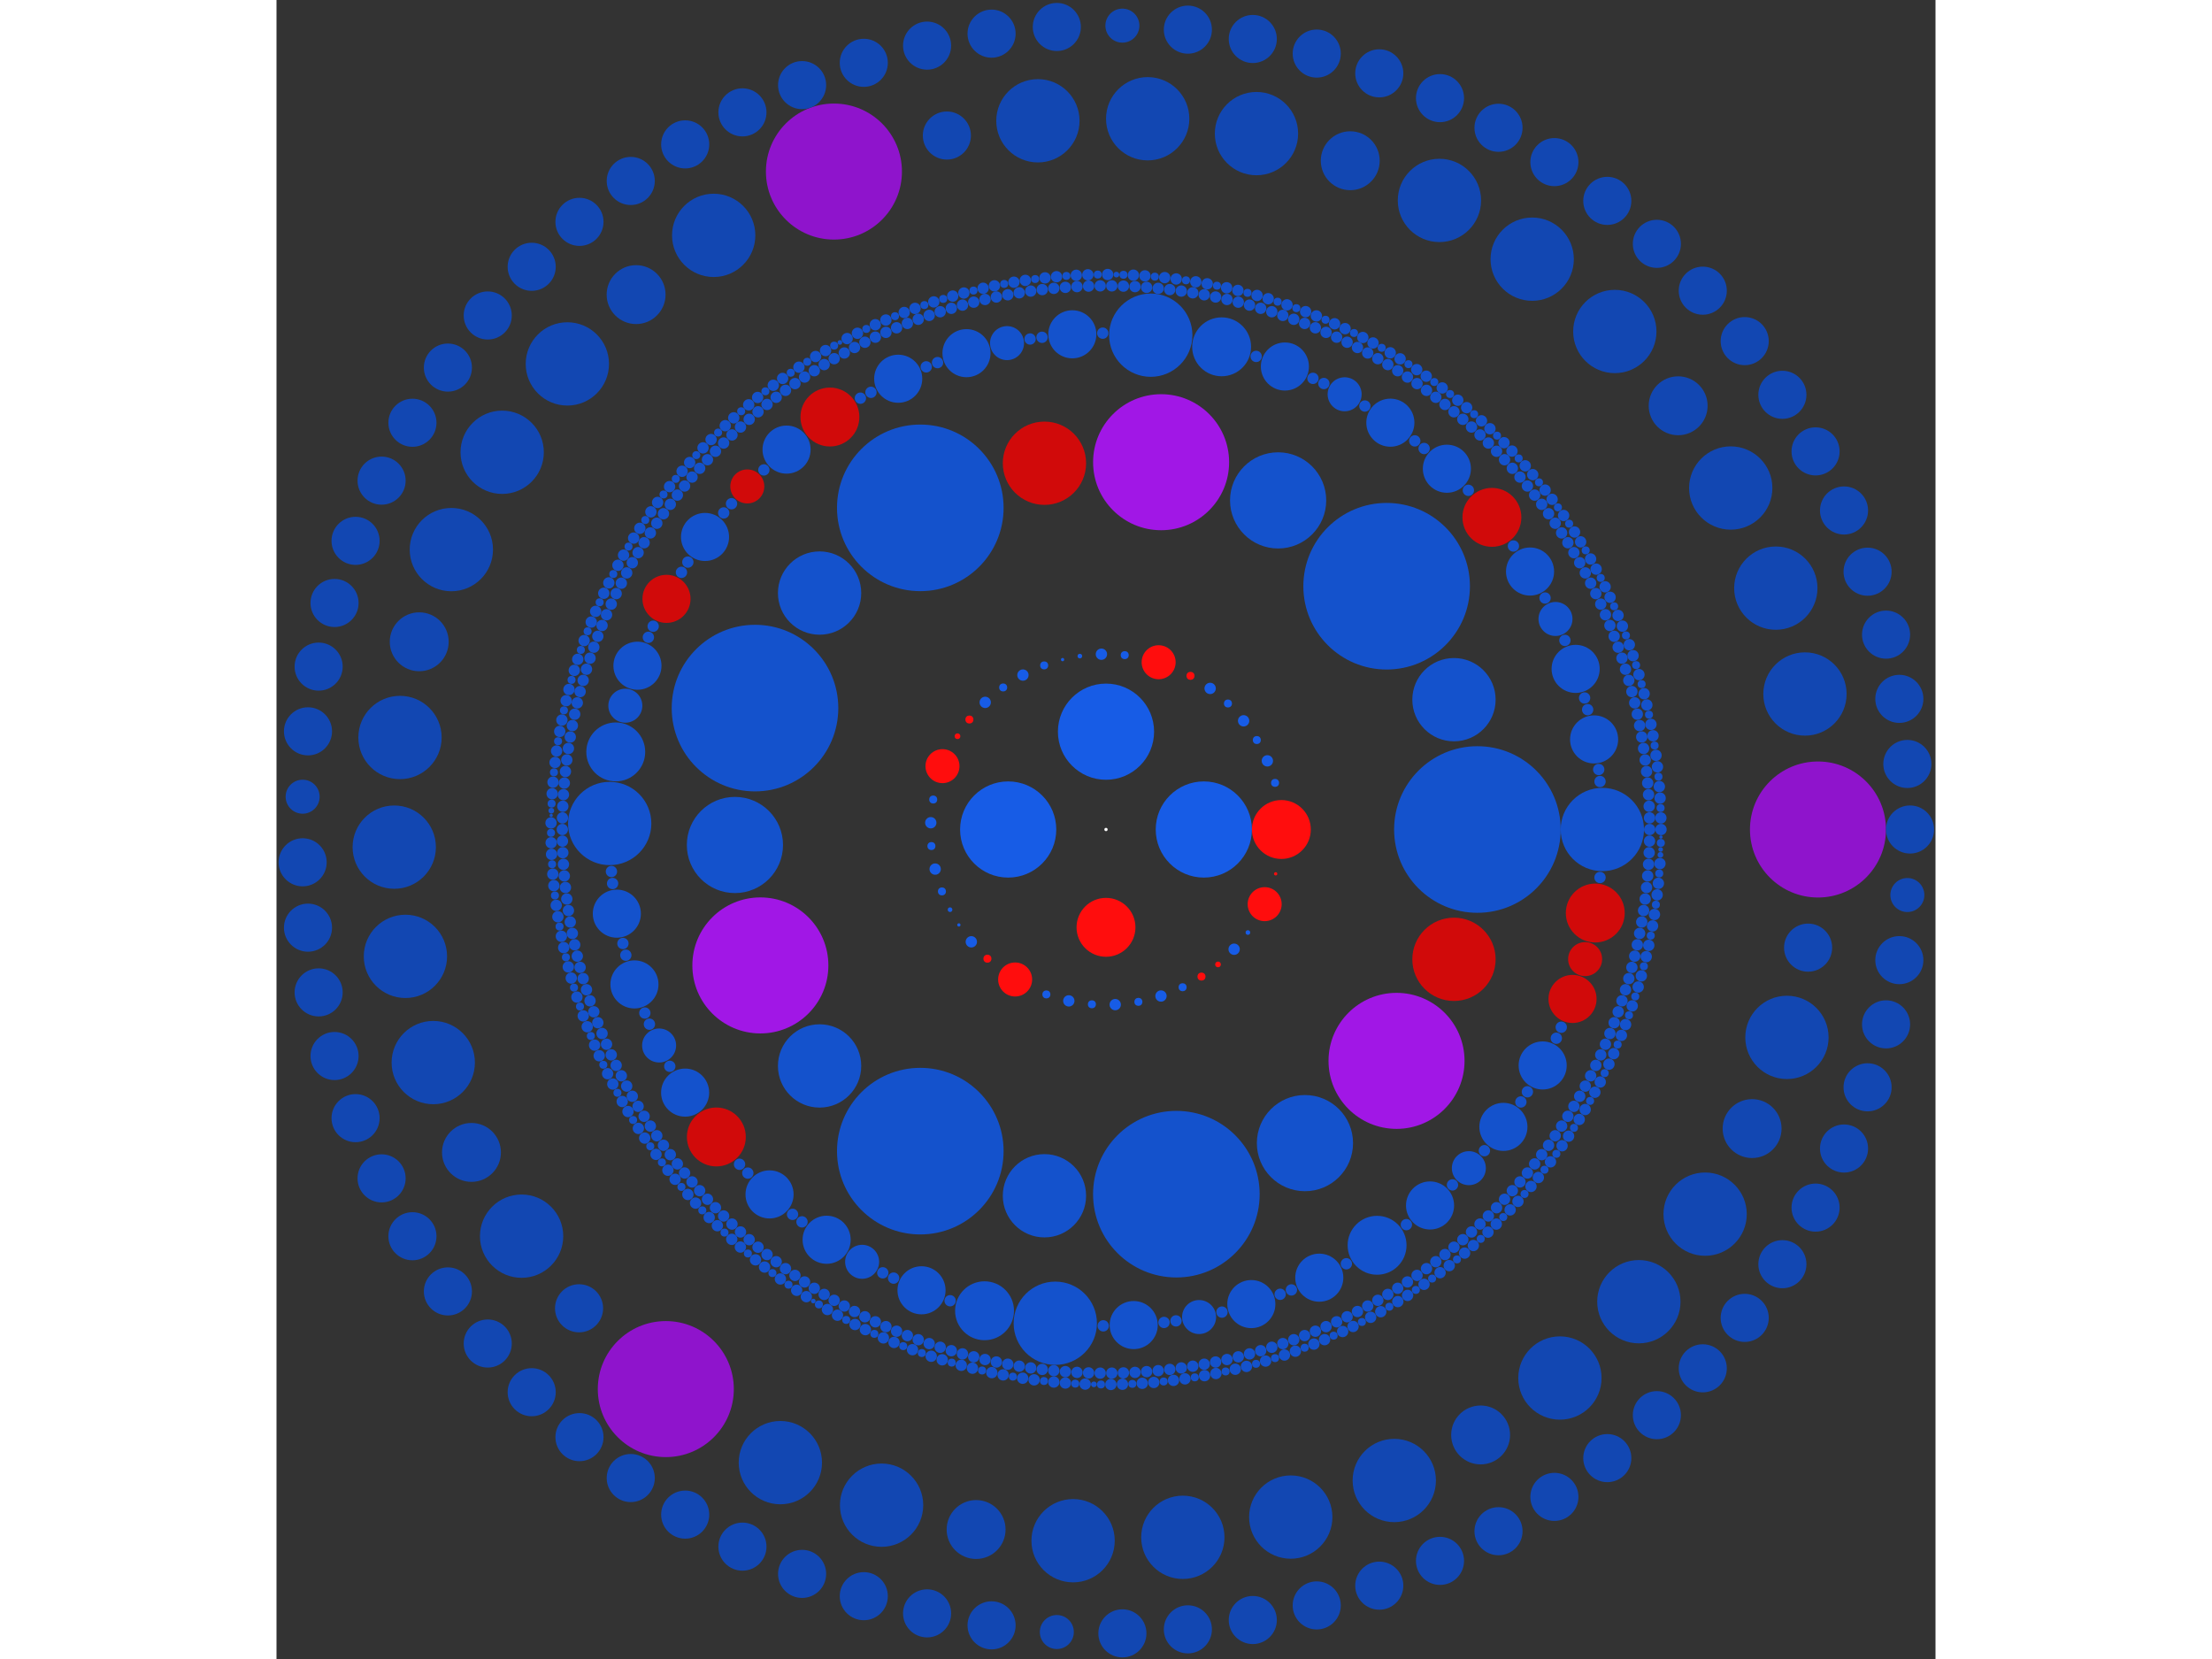 <svg xmlns="http://www.w3.org/2000/svg" viewBox="-507 -507 1014 1014" width="200" height="150">
<rect x="-507" y="-507" width="1014" height="1014" fill="#333333" stroke="none"/>
<circle cx="0" cy="0" r="1" fill="rgb(255,255,255)" />
<circle cx="59.788" cy="0" r="29.394" fill="rgb(23,92,230)" />
<circle cx="3.66094406760980e-15" cy="59.788" r="18" fill="rgb(255,13,13)" />
<circle cx="-59.788" cy="7.32188813521960e-15" r="29.394" fill="rgb(23,92,230)" />
<circle cx="-1.09828322028294e-14" cy="-59.788" r="29.394" fill="rgb(23,92,230)" />
<circle cx="107.182" cy="0" r="18" fill="rgb(255,13,13)" />
<circle cx="103.703" cy="27.086" r="1" fill="rgb(255,13,13)" />
<circle cx="96.982" cy="45.634" r="10.392" fill="rgb(255,13,13)" />
<circle cx="86.732" cy="62.972" r="1.414" fill="rgb(23,92,230)" />
<circle cx="78.314" cy="73.177" r="3.464" fill="rgb(23,92,230)" />
<circle cx="68.458" cy="82.47" r="1.732" fill="rgb(255,13,13)" />
<circle cx="58.363" cy="89.898" r="2.449" fill="rgb(255,13,13)" />
<circle cx="46.826" cy="96.412" r="2.449" fill="rgb(23,92,230)" />
<circle cx="33.611" cy="101.775" r="3.464" fill="rgb(23,92,230)" />
<circle cx="19.801" cy="105.337" r="2.449" fill="rgb(23,92,230)" />
<circle cx="5.64" cy="107.033" r="3.464" fill="rgb(23,92,230)" />
<circle cx="-8.621" cy="106.834" r="2.449" fill="rgb(23,92,230)" />
<circle cx="-22.729" cy="104.744" r="3.464" fill="rgb(23,92,230)" />
<circle cx="-36.435" cy="100.799" r="2.449" fill="rgb(23,92,230)" />
<circle cx="-55.539" cy="91.67" r="10.392" fill="rgb(255,13,13)" />
<circle cx="-72.476" cy="78.963" r="2.449" fill="rgb(255,13,13)" />
<circle cx="-82.318" cy="68.642" r="3.464" fill="rgb(23,92,230)" />
<circle cx="-89.922" cy="58.326" r="1" fill="rgb(23,92,230)" />
<circle cx="-95.321" cy="49.009" r="1.414" fill="rgb(23,92,230)" />
<circle cx="-100.278" cy="37.845" r="2.449" fill="rgb(23,92,230)" />
<circle cx="-104.415" cy="24.196" r="3.464" fill="rgb(23,92,230)" />
<circle cx="-106.703" cy="10.118" r="2.449" fill="rgb(23,92,230)" />
<circle cx="-107.102" cy="-4.138" r="3.464" fill="rgb(23,92,230)" />
<circle cx="-105.604" cy="-18.322" r="2.449" fill="rgb(23,92,230)" />
<circle cx="-99.942" cy="-38.724" r="10.392" fill="rgb(255,13,13)" />
<circle cx="-90.764" cy="-57.007" r="1.732" fill="rgb(255,13,13)" />
<circle cx="-83.489" cy="-67.213" r="2.449" fill="rgb(255,13,13)" />
<circle cx="-73.826" cy="-77.702" r="3.464" fill="rgb(23,92,230)" />
<circle cx="-62.856" cy="-86.816" r="2.449" fill="rgb(23,92,230)" />
<circle cx="-50.772" cy="-94.393" r="3.464" fill="rgb(23,92,230)" />
<circle cx="-37.79" cy="-100.299" r="2.449" fill="rgb(23,92,230)" />
<circle cx="-26.534" cy="-103.845" r="1" fill="rgb(23,92,230)" />
<circle cx="-15.98" cy="-105.984" r="1.414" fill="rgb(23,92,230)" />
<circle cx="-2.803" cy="-107.145" r="3.464" fill="rgb(23,92,230)" />
<circle cx="11.448" cy="-106.569" r="2.449" fill="rgb(23,92,230)" />
<circle cx="32.174" cy="-102.239" r="10.392" fill="rgb(255,13,13)" />
<circle cx="51.644" cy="-93.919" r="2.449" fill="rgb(255,13,13)" />
<circle cx="63.656" cy="-86.231" r="3.464" fill="rgb(23,92,230)" />
<circle cx="74.542" cy="-77.016" r="2.449" fill="rgb(23,92,230)" />
<circle cx="84.107" cy="-66.437" r="3.464" fill="rgb(23,92,230)" />
<circle cx="92.183" cy="-54.682" r="2.449" fill="rgb(23,92,230)" />
<circle cx="98.627" cy="-41.959" r="3.464" fill="rgb(23,92,230)" />
<circle cx="103.325" cy="-28.492" r="2.449" fill="rgb(23,92,230)" />
<circle cx="227.005" cy="0" r="50.912" fill="rgb(20,82,204)" />
<circle cx="212.684" cy="79.351" r="25.456" fill="rgb(209,10,10)" />
<circle cx="177.576" cy="141.414" r="41.569" fill="rgb(161,23,230)" />
<circle cx="121.601" cy="191.688" r="29.394" fill="rgb(20,82,204)" />
<circle cx="43.005" cy="222.894" r="50.912" fill="rgb(20,82,204)" />
<circle cx="-37.622" cy="223.866" r="25.456" fill="rgb(20,82,204)" />
<circle cx="-113.503" cy="196.592" r="50.912" fill="rgb(20,82,204)" />
<circle cx="-175.062" cy="144.515" r="25.456" fill="rgb(20,82,204)" />
<circle cx="-211.256" cy="83.078" r="41.569" fill="rgb(161,23,230)" />
<circle cx="-226.808" cy="9.465" r="29.394" fill="rgb(20,82,204)" />
<circle cx="-214.535" cy="-74.204" r="50.912" fill="rgb(20,82,204)" />
<circle cx="-175.062" cy="-144.515" r="25.456" fill="rgb(20,82,204)" />
<circle cx="-113.503" cy="-196.592" r="50.912" fill="rgb(20,82,204)" />
<circle cx="-37.622" cy="-223.866" r="25.456" fill="rgb(209,10,10)" />
<circle cx="33.68" cy="-224.493" r="41.569" fill="rgb(161,23,230)" />
<circle cx="105.206" cy="-201.154" r="29.394" fill="rgb(20,82,204)" />
<circle cx="171.529" cy="-148.691" r="50.912" fill="rgb(20,82,204)" />
<circle cx="212.684" cy="-79.351" r="25.456" fill="rgb(20,82,204)" />
<circle cx="303.373" cy="0" r="25.456" fill="rgb(20,82,204)" />
<circle cx="301.951" cy="29.333" r="3.464" fill="rgb(20,82,204)" />
<circle cx="299.046" cy="51.052" r="18" fill="rgb(209,10,10)" />
<circle cx="292.847" cy="79.218" r="10.392" fill="rgb(209,10,10)" />
<circle cx="285.147" cy="103.567" r="14.697" fill="rgb(209,10,10)" />
<circle cx="278.261" cy="120.855" r="3.464" fill="rgb(20,82,204)" />
<circle cx="275.24" cy="127.584" r="3.464" fill="rgb(20,82,204)" />
<circle cx="266.9" cy="144.22" r="14.697" fill="rgb(20,82,204)" />
<circle cx="257.555" cy="160.313" r="3.464" fill="rgb(20,82,204)" />
<circle cx="253.581" cy="166.527" r="3.464" fill="rgb(20,82,204)" />
<circle cx="242.894" cy="181.762" r="14.697" fill="rgb(20,82,204)" />
<circle cx="231.293" cy="196.312" r="3.464" fill="rgb(20,82,204)" />
<circle cx="221.782" cy="206.997" r="10.392" fill="rgb(20,82,204)" />
<circle cx="211.778" cy="217.221" r="3.464" fill="rgb(20,82,204)" />
<circle cx="198.061" cy="229.797" r="14.697" fill="rgb(20,82,204)" />
<circle cx="183.599" cy="241.508" r="3.464" fill="rgb(20,82,204)" />
<circle cx="165.688" cy="254.131" r="18" fill="rgb(20,82,204)" />
<circle cx="146.912" cy="265.427" r="3.464" fill="rgb(20,82,204)" />
<circle cx="130.362" cy="273.935" r="14.697" fill="rgb(20,82,204)" />
<circle cx="113.321" cy="281.413" r="3.464" fill="rgb(20,82,204)" />
<circle cx="106.446" cy="284.085" r="3.464" fill="rgb(20,82,204)" />
<circle cx="88.828" cy="290.077" r="14.697" fill="rgb(20,82,204)" />
<circle cx="70.875" cy="294.977" r="3.464" fill="rgb(20,82,204)" />
<circle cx="56.892" cy="297.99" r="10.392" fill="rgb(20,82,204)" />
<circle cx="42.782" cy="300.341" r="3.464" fill="rgb(20,82,204)" />
<circle cx="35.467" cy="301.292" r="3.464" fill="rgb(20,82,204)" />
<circle cx="16.927" cy="302.9" r="14.697" fill="rgb(20,82,204)" />
<circle cx="-1.676" cy="303.368" r="3.464" fill="rgb(20,82,204)" />
<circle cx="-31.001" cy="301.784" r="25.456" fill="rgb(20,82,204)" />
<circle cx="-74.235" cy="294.15" r="18" fill="rgb(20,82,204)" />
<circle cx="-95.274" cy="288.024" r="3.464" fill="rgb(20,82,204)" />
<circle cx="-112.754" cy="281.641" r="14.697" fill="rgb(20,82,204)" />
<circle cx="-129.81" cy="274.198" r="3.464" fill="rgb(20,82,204)" />
<circle cx="-136.438" cy="270.961" r="3.464" fill="rgb(20,82,204)" />
<circle cx="-149.059" cy="264.228" r="10.392" fill="rgb(20,82,204)" />
<circle cx="-170.753" cy="250.755" r="14.697" fill="rgb(20,82,204)" />
<circle cx="-185.806" cy="239.814" r="3.464" fill="rgb(20,82,204)" />
<circle cx="-191.582" cy="235.226" r="3.464" fill="rgb(20,82,204)" />
<circle cx="-205.644" cy="223.037" r="14.697" fill="rgb(20,82,204)" />
<circle cx="-218.932" cy="210.009" r="3.464" fill="rgb(20,82,204)" />
<circle cx="-223.973" cy="204.624" r="3.464" fill="rgb(20,82,204)" />
<circle cx="-238.159" cy="187.924" r="18" fill="rgb(209,10,10)" />
<circle cx="-257.238" cy="160.821" r="14.697" fill="rgb(20,82,204)" />
<circle cx="-266.614" cy="144.747" r="3.464" fill="rgb(20,82,204)" />
<circle cx="-273.141" cy="132.018" r="10.392" fill="rgb(20,82,204)" />
<circle cx="-279.061" cy="118.996" r="3.464" fill="rgb(20,82,204)" />
<circle cx="-281.871" cy="112.176" r="3.464" fill="rgb(20,82,204)" />
<circle cx="-288.219" cy="94.683" r="14.697" fill="rgb(20,82,204)" />
<circle cx="-293.482" cy="76.833" r="3.464" fill="rgb(20,82,204)" />
<circle cx="-295.263" cy="69.675" r="3.464" fill="rgb(20,82,204)" />
<circle cx="-298.979" cy="51.441" r="14.697" fill="rgb(20,82,204)" />
<circle cx="-301.571" cy="33.013" r="3.464" fill="rgb(20,82,204)" />
<circle cx="-302.284" cy="25.671" r="3.464" fill="rgb(20,82,204)" />
<circle cx="-303.35" cy="-3.677" r="25.456" fill="rgb(20,82,204)" />
<circle cx="-299.643" cy="-47.423" r="18" fill="rgb(20,82,204)" />
<circle cx="-293.786" cy="-75.663" r="10.392" fill="rgb(20,82,204)" />
<circle cx="-286.381" cy="-100.103" r="14.697" fill="rgb(20,82,204)" />
<circle cx="-279.705" cy="-117.473" r="3.464" fill="rgb(20,82,204)" />
<circle cx="-276.766" cy="-124.239" r="3.464" fill="rgb(20,82,204)" />
<circle cx="-268.628" cy="-140.974" r="14.697" fill="rgb(209,10,10)" />
<circle cx="-259.48" cy="-157.179" r="3.464" fill="rgb(20,82,204)" />
<circle cx="-255.581" cy="-163.441" r="3.464" fill="rgb(20,82,204)" />
<circle cx="-245.08" cy="-178.804" r="14.697" fill="rgb(20,82,204)" />
<circle cx="-233.656" cy="-193.494" r="3.464" fill="rgb(20,82,204)" />
<circle cx="-228.882" cy="-199.118" r="3.464" fill="rgb(20,82,204)" />
<circle cx="-219.242" cy="-209.686" r="10.392" fill="rgb(209,10,10)" />
<circle cx="-209.113" cy="-219.787" r="3.464" fill="rgb(20,82,204)" />
<circle cx="-195.244" cy="-232.195" r="14.697" fill="rgb(20,82,204)" />
<circle cx="-168.749" cy="-252.109" r="18" fill="rgb(209,10,10)" />
<circle cx="-150.111" cy="-263.631" r="3.464" fill="rgb(20,82,204)" />
<circle cx="-143.657" cy="-267.203" r="3.464" fill="rgb(20,82,204)" />
<circle cx="-127.004" cy="-275.508" r="14.697" fill="rgb(20,82,204)" />
<circle cx="-109.873" cy="-282.777" r="3.464" fill="rgb(20,82,204)" />
<circle cx="-102.966" cy="-285.365" r="3.464" fill="rgb(20,82,204)" />
<circle cx="-85.276" cy="-291.141" r="14.697" fill="rgb(20,82,204)" />
<circle cx="-60.488" cy="-297.281" r="10.392" fill="rgb(20,82,204)" />
<circle cx="-46.407" cy="-299.802" r="3.464" fill="rgb(20,82,204)" />
<circle cx="-39.104" cy="-300.842" r="3.464" fill="rgb(20,82,204)" />
<circle cx="-20.585" cy="-302.673" r="14.697" fill="rgb(20,82,204)" />
<circle cx="-1.989" cy="-303.366" r="3.464" fill="rgb(20,82,204)" />
<circle cx="27.353" cy="-302.137" r="25.456" fill="rgb(20,82,204)" />
<circle cx="70.676" cy="-295.025" r="18" fill="rgb(20,82,204)" />
<circle cx="91.787" cy="-289.154" r="3.464" fill="rgb(20,82,204)" />
<circle cx="109.343" cy="-282.982" r="14.697" fill="rgb(20,82,204)" />
<circle cx="126.488" cy="-275.746" r="3.464" fill="rgb(20,82,204)" />
<circle cx="133.154" cy="-272.589" r="3.464" fill="rgb(20,82,204)" />
<circle cx="145.856" cy="-266.009" r="10.392" fill="rgb(20,82,204)" />
<circle cx="158.233" cy="-258.838" r="3.464" fill="rgb(20,82,204)" />
<circle cx="173.805" cy="-248.65" r="14.697" fill="rgb(20,82,204)" />
<circle cx="188.724" cy="-237.525" r="3.464" fill="rgb(20,82,204)" />
<circle cx="194.443" cy="-232.867" r="3.464" fill="rgb(20,82,204)" />
<circle cx="208.354" cy="-220.507" r="14.697" fill="rgb(20,82,204)" />
<circle cx="221.482" cy="-207.318" r="3.464" fill="rgb(20,82,204)" />
<circle cx="235.869" cy="-190.79" r="18" fill="rgb(209,10,10)" />
<circle cx="249.025" cy="-173.267" r="3.464" fill="rgb(20,82,204)" />
<circle cx="259.18" cy="-157.673" r="14.697" fill="rgb(20,82,204)" />
<circle cx="268.36" cy="-141.485" r="3.464" fill="rgb(20,82,204)" />
<circle cx="274.731" cy="-128.678" r="10.392" fill="rgb(20,82,204)" />
<circle cx="280.491" cy="-115.584" r="3.464" fill="rgb(20,82,204)" />
<circle cx="287.05" cy="-98.169" r="14.697" fill="rgb(20,82,204)" />
<circle cx="292.529" cy="-80.385" r="3.464" fill="rgb(20,82,204)" />
<circle cx="294.397" cy="-73.249" r="3.464" fill="rgb(20,82,204)" />
<circle cx="298.334" cy="-55.061" r="14.697" fill="rgb(20,82,204)" />
<circle cx="301.149" cy="-36.666" r="3.464" fill="rgb(20,82,204)" />
<circle cx="301.951" cy="-29.333" r="3.464" fill="rgb(20,82,204)" />
<circle cx="332.292" cy="0" r="3.464" fill="rgb(20,82,204)" />
<circle cx="332.217" cy="7.101" r="3.464" fill="rgb(20,82,204)" />
<circle cx="331.989" cy="14.199" r="3.464" fill="rgb(20,82,204)" />
<circle cx="331.61" cy="21.29" r="3.464" fill="rgb(20,82,204)" />
<circle cx="331.079" cy="28.372" r="3.464" fill="rgb(20,82,204)" />
<circle cx="330.397" cy="35.44" r="3.464" fill="rgb(20,82,204)" />
<circle cx="329.564" cy="42.493" r="3.464" fill="rgb(20,82,204)" />
<circle cx="328.581" cy="49.526" r="3.464" fill="rgb(20,82,204)" />
<circle cx="327.448" cy="56.536" r="3.464" fill="rgb(20,82,204)" />
<circle cx="326.165" cy="63.521" r="3.464" fill="rgb(20,82,204)" />
<circle cx="324.733" cy="70.476" r="3.464" fill="rgb(20,82,204)" />
<circle cx="323.153" cy="77.399" r="3.464" fill="rgb(20,82,204)" />
<circle cx="321.425" cy="84.288" r="3.464" fill="rgb(20,82,204)" />
<circle cx="319.55" cy="91.137" r="3.464" fill="rgb(20,82,204)" />
<circle cx="317.53" cy="97.945" r="3.464" fill="rgb(20,82,204)" />
<circle cx="315.364" cy="104.708" r="3.464" fill="rgb(20,82,204)" />
<circle cx="313.054" cy="111.423" r="3.464" fill="rgb(20,82,204)" />
<circle cx="310.602" cy="118.088" r="3.464" fill="rgb(20,82,204)" />
<circle cx="308.007" cy="124.698" r="3.464" fill="rgb(20,82,204)" />
<circle cx="305.272" cy="131.252" r="3.464" fill="rgb(20,82,204)" />
<circle cx="302.398" cy="137.746" r="3.464" fill="rgb(20,82,204)" />
<circle cx="299.385" cy="144.176" r="3.464" fill="rgb(20,82,204)" />
<circle cx="296.236" cy="150.541" r="3.464" fill="rgb(20,82,204)" />
<circle cx="292.951" cy="156.837" r="3.464" fill="rgb(20,82,204)" />
<circle cx="289.533" cy="163.062" r="3.464" fill="rgb(20,82,204)" />
<circle cx="285.982" cy="169.212" r="3.464" fill="rgb(20,82,204)" />
<circle cx="282.301" cy="175.284" r="3.464" fill="rgb(20,82,204)" />
<circle cx="278.49" cy="181.277" r="3.464" fill="rgb(20,82,204)" />
<circle cx="274.553" cy="187.187" r="3.464" fill="rgb(20,82,204)" />
<circle cx="270.49" cy="193.011" r="3.464" fill="rgb(20,82,204)" />
<circle cx="266.304" cy="198.748" r="3.464" fill="rgb(20,82,204)" />
<circle cx="261.996" cy="204.393" r="3.464" fill="rgb(20,82,204)" />
<circle cx="257.568" cy="209.945" r="3.464" fill="rgb(20,82,204)" />
<circle cx="253.023" cy="215.401" r="3.464" fill="rgb(20,82,204)" />
<circle cx="248.362" cy="220.759" r="3.464" fill="rgb(20,82,204)" />
<circle cx="243.588" cy="226.016" r="3.464" fill="rgb(20,82,204)" />
<circle cx="238.702" cy="231.17" r="3.464" fill="rgb(20,82,204)" />
<circle cx="233.708" cy="236.218" r="3.464" fill="rgb(20,82,204)" />
<circle cx="228.606" cy="241.159" r="3.464" fill="rgb(20,82,204)" />
<circle cx="223.401" cy="245.989" r="3.464" fill="rgb(20,82,204)" />
<circle cx="218.093" cy="250.707" r="3.464" fill="rgb(20,82,204)" />
<circle cx="212.685" cy="255.31" r="3.464" fill="rgb(20,82,204)" />
<circle cx="207.181" cy="259.797" r="3.464" fill="rgb(20,82,204)" />
<circle cx="201.582" cy="264.165" r="3.464" fill="rgb(20,82,204)" />
<circle cx="195.891" cy="268.412" r="3.464" fill="rgb(20,82,204)" />
<circle cx="190.11" cy="272.537" r="3.464" fill="rgb(20,82,204)" />
<circle cx="184.243" cy="276.537" r="3.464" fill="rgb(20,82,204)" />
<circle cx="178.291" cy="280.412" r="3.464" fill="rgb(20,82,204)" />
<circle cx="172.258" cy="284.158" r="3.464" fill="rgb(20,82,204)" />
<circle cx="166.146" cy="287.774" r="3.464" fill="rgb(20,82,204)" />
<circle cx="159.959" cy="291.259" r="3.464" fill="rgb(20,82,204)" />
<circle cx="153.698" cy="294.61" r="3.464" fill="rgb(20,82,204)" />
<circle cx="147.367" cy="297.827" r="3.464" fill="rgb(20,82,204)" />
<circle cx="140.969" cy="300.909" r="3.464" fill="rgb(20,82,204)" />
<circle cx="134.506" cy="303.852" r="3.464" fill="rgb(20,82,204)" />
<circle cx="127.982" cy="306.657" r="3.464" fill="rgb(20,82,204)" />
<circle cx="121.4" cy="309.322" r="3.464" fill="rgb(20,82,204)" />
<circle cx="114.762" cy="311.846" r="3.464" fill="rgb(20,82,204)" />
<circle cx="108.072" cy="314.227" r="3.464" fill="rgb(20,82,204)" />
<circle cx="101.332" cy="316.465" r="3.464" fill="rgb(20,82,204)" />
<circle cx="94.546" cy="318.558" r="3.464" fill="rgb(20,82,204)" />
<circle cx="87.717" cy="320.506" r="3.464" fill="rgb(20,82,204)" />
<circle cx="80.848" cy="322.307" r="3.464" fill="rgb(20,82,204)" />
<circle cx="73.942" cy="323.961" r="3.464" fill="rgb(20,82,204)" />
<circle cx="67.002" cy="325.467" r="3.464" fill="rgb(20,82,204)" />
<circle cx="60.032" cy="326.825" r="3.464" fill="rgb(20,82,204)" />
<circle cx="53.034" cy="328.033" r="3.464" fill="rgb(20,82,204)" />
<circle cx="46.012" cy="329.091" r="3.464" fill="rgb(20,82,204)" />
<circle cx="38.969" cy="330" r="3.464" fill="rgb(20,82,204)" />
<circle cx="31.908" cy="330.757" r="3.464" fill="rgb(20,82,204)" />
<circle cx="24.832" cy="331.363" r="3.464" fill="rgb(20,82,204)" />
<circle cx="17.745" cy="331.818" r="3.464" fill="rgb(20,82,204)" />
<circle cx="10.65" cy="332.122" r="3.464" fill="rgb(20,82,204)" />
<circle cx="3.551" cy="332.274" r="3.464" fill="rgb(20,82,204)" />
<circle cx="-3.551" cy="332.274" r="3.464" fill="rgb(20,82,204)" />
<circle cx="-10.65" cy="332.122" r="3.464" fill="rgb(20,82,204)" />
<circle cx="-17.745" cy="331.818" r="3.464" fill="rgb(20,82,204)" />
<circle cx="-24.832" cy="331.363" r="3.464" fill="rgb(20,82,204)" />
<circle cx="-31.908" cy="330.757" r="3.464" fill="rgb(20,82,204)" />
<circle cx="-38.969" cy="330" r="3.464" fill="rgb(20,82,204)" />
<circle cx="-46.012" cy="329.091" r="3.464" fill="rgb(20,82,204)" />
<circle cx="-53.034" cy="328.033" r="3.464" fill="rgb(20,82,204)" />
<circle cx="-60.032" cy="326.825" r="3.464" fill="rgb(20,82,204)" />
<circle cx="-67.002" cy="325.467" r="3.464" fill="rgb(20,82,204)" />
<circle cx="-73.942" cy="323.961" r="3.464" fill="rgb(20,82,204)" />
<circle cx="-80.848" cy="322.307" r="3.464" fill="rgb(20,82,204)" />
<circle cx="-87.717" cy="320.506" r="3.464" fill="rgb(20,82,204)" />
<circle cx="-94.546" cy="318.558" r="3.464" fill="rgb(20,82,204)" />
<circle cx="-101.332" cy="316.465" r="3.464" fill="rgb(20,82,204)" />
<circle cx="-108.072" cy="314.227" r="3.464" fill="rgb(20,82,204)" />
<circle cx="-114.762" cy="311.846" r="3.464" fill="rgb(20,82,204)" />
<circle cx="-121.4" cy="309.322" r="3.464" fill="rgb(20,82,204)" />
<circle cx="-127.982" cy="306.657" r="3.464" fill="rgb(20,82,204)" />
<circle cx="-134.506" cy="303.852" r="3.464" fill="rgb(20,82,204)" />
<circle cx="-140.969" cy="300.909" r="3.464" fill="rgb(20,82,204)" />
<circle cx="-147.367" cy="297.827" r="3.464" fill="rgb(20,82,204)" />
<circle cx="-153.698" cy="294.61" r="3.464" fill="rgb(20,82,204)" />
<circle cx="-159.959" cy="291.259" r="3.464" fill="rgb(20,82,204)" />
<circle cx="-166.146" cy="287.774" r="3.464" fill="rgb(20,82,204)" />
<circle cx="-172.258" cy="284.158" r="3.464" fill="rgb(20,82,204)" />
<circle cx="-178.291" cy="280.412" r="3.464" fill="rgb(20,82,204)" />
<circle cx="-184.243" cy="276.537" r="3.464" fill="rgb(20,82,204)" />
<circle cx="-190.11" cy="272.537" r="3.464" fill="rgb(20,82,204)" />
<circle cx="-195.891" cy="268.412" r="3.464" fill="rgb(20,82,204)" />
<circle cx="-201.582" cy="264.165" r="3.464" fill="rgb(20,82,204)" />
<circle cx="-207.181" cy="259.797" r="3.464" fill="rgb(20,82,204)" />
<circle cx="-212.685" cy="255.31" r="3.464" fill="rgb(20,82,204)" />
<circle cx="-218.093" cy="250.707" r="3.464" fill="rgb(20,82,204)" />
<circle cx="-223.401" cy="245.989" r="3.464" fill="rgb(20,82,204)" />
<circle cx="-228.606" cy="241.159" r="3.464" fill="rgb(20,82,204)" />
<circle cx="-233.708" cy="236.218" r="3.464" fill="rgb(20,82,204)" />
<circle cx="-238.702" cy="231.17" r="3.464" fill="rgb(20,82,204)" />
<circle cx="-243.588" cy="226.016" r="3.464" fill="rgb(20,82,204)" />
<circle cx="-248.362" cy="220.759" r="3.464" fill="rgb(20,82,204)" />
<circle cx="-253.023" cy="215.401" r="3.464" fill="rgb(20,82,204)" />
<circle cx="-257.568" cy="209.945" r="3.464" fill="rgb(20,82,204)" />
<circle cx="-261.996" cy="204.393" r="3.464" fill="rgb(20,82,204)" />
<circle cx="-266.304" cy="198.748" r="3.464" fill="rgb(20,82,204)" />
<circle cx="-270.49" cy="193.011" r="3.464" fill="rgb(20,82,204)" />
<circle cx="-274.553" cy="187.187" r="3.464" fill="rgb(20,82,204)" />
<circle cx="-278.49" cy="181.277" r="3.464" fill="rgb(20,82,204)" />
<circle cx="-282.301" cy="175.284" r="3.464" fill="rgb(20,82,204)" />
<circle cx="-285.982" cy="169.212" r="3.464" fill="rgb(20,82,204)" />
<circle cx="-289.533" cy="163.062" r="3.464" fill="rgb(20,82,204)" />
<circle cx="-292.951" cy="156.837" r="3.464" fill="rgb(20,82,204)" />
<circle cx="-296.236" cy="150.541" r="3.464" fill="rgb(20,82,204)" />
<circle cx="-299.385" cy="144.176" r="3.464" fill="rgb(20,82,204)" />
<circle cx="-302.398" cy="137.746" r="3.464" fill="rgb(20,82,204)" />
<circle cx="-305.272" cy="131.252" r="3.464" fill="rgb(20,82,204)" />
<circle cx="-308.007" cy="124.698" r="3.464" fill="rgb(20,82,204)" />
<circle cx="-310.602" cy="118.088" r="3.464" fill="rgb(20,82,204)" />
<circle cx="-313.054" cy="111.423" r="3.464" fill="rgb(20,82,204)" />
<circle cx="-315.364" cy="104.708" r="3.464" fill="rgb(20,82,204)" />
<circle cx="-317.53" cy="97.945" r="3.464" fill="rgb(20,82,204)" />
<circle cx="-319.55" cy="91.137" r="3.464" fill="rgb(20,82,204)" />
<circle cx="-321.425" cy="84.288" r="3.464" fill="rgb(20,82,204)" />
<circle cx="-323.153" cy="77.399" r="3.464" fill="rgb(20,82,204)" />
<circle cx="-324.733" cy="70.476" r="3.464" fill="rgb(20,82,204)" />
<circle cx="-326.165" cy="63.521" r="3.464" fill="rgb(20,82,204)" />
<circle cx="-327.448" cy="56.536" r="3.464" fill="rgb(20,82,204)" />
<circle cx="-328.581" cy="49.526" r="3.464" fill="rgb(20,82,204)" />
<circle cx="-329.564" cy="42.493" r="3.464" fill="rgb(20,82,204)" />
<circle cx="-330.397" cy="35.44" r="3.464" fill="rgb(20,82,204)" />
<circle cx="-331.079" cy="28.372" r="3.464" fill="rgb(20,82,204)" />
<circle cx="-331.61" cy="21.29" r="3.464" fill="rgb(20,82,204)" />
<circle cx="-331.989" cy="14.199" r="3.464" fill="rgb(20,82,204)" />
<circle cx="-332.217" cy="7.101" r="3.464" fill="rgb(20,82,204)" />
<circle cx="-332.292" cy="-3.50092608120387e-12" r="3.464" fill="rgb(20,82,204)" />
<circle cx="-332.217" cy="-7.101" r="3.464" fill="rgb(20,82,204)" />
<circle cx="-331.989" cy="-14.199" r="3.464" fill="rgb(20,82,204)" />
<circle cx="-331.61" cy="-21.29" r="3.464" fill="rgb(20,82,204)" />
<circle cx="-331.079" cy="-28.372" r="3.464" fill="rgb(20,82,204)" />
<circle cx="-330.397" cy="-35.44" r="3.464" fill="rgb(20,82,204)" />
<circle cx="-329.564" cy="-42.493" r="3.464" fill="rgb(20,82,204)" />
<circle cx="-328.581" cy="-49.526" r="3.464" fill="rgb(20,82,204)" />
<circle cx="-327.448" cy="-56.536" r="3.464" fill="rgb(20,82,204)" />
<circle cx="-326.165" cy="-63.521" r="3.464" fill="rgb(20,82,204)" />
<circle cx="-324.733" cy="-70.476" r="3.464" fill="rgb(20,82,204)" />
<circle cx="-323.153" cy="-77.399" r="3.464" fill="rgb(20,82,204)" />
<circle cx="-321.425" cy="-84.288" r="3.464" fill="rgb(20,82,204)" />
<circle cx="-319.55" cy="-91.137" r="3.464" fill="rgb(20,82,204)" />
<circle cx="-317.53" cy="-97.945" r="3.464" fill="rgb(20,82,204)" />
<circle cx="-315.364" cy="-104.708" r="3.464" fill="rgb(20,82,204)" />
<circle cx="-313.054" cy="-111.423" r="3.464" fill="rgb(20,82,204)" />
<circle cx="-310.602" cy="-118.088" r="3.464" fill="rgb(20,82,204)" />
<circle cx="-308.007" cy="-124.698" r="3.464" fill="rgb(20,82,204)" />
<circle cx="-305.272" cy="-131.252" r="3.464" fill="rgb(20,82,204)" />
<circle cx="-302.398" cy="-137.746" r="3.464" fill="rgb(20,82,204)" />
<circle cx="-299.385" cy="-144.176" r="3.464" fill="rgb(20,82,204)" />
<circle cx="-296.236" cy="-150.541" r="3.464" fill="rgb(20,82,204)" />
<circle cx="-292.951" cy="-156.837" r="3.464" fill="rgb(20,82,204)" />
<circle cx="-289.533" cy="-163.062" r="3.464" fill="rgb(20,82,204)" />
<circle cx="-285.982" cy="-169.212" r="3.464" fill="rgb(20,82,204)" />
<circle cx="-282.301" cy="-175.284" r="3.464" fill="rgb(20,82,204)" />
<circle cx="-278.49" cy="-181.277" r="3.464" fill="rgb(20,82,204)" />
<circle cx="-274.553" cy="-187.187" r="3.464" fill="rgb(20,82,204)" />
<circle cx="-270.49" cy="-193.011" r="3.464" fill="rgb(20,82,204)" />
<circle cx="-266.304" cy="-198.748" r="3.464" fill="rgb(20,82,204)" />
<circle cx="-261.996" cy="-204.393" r="3.464" fill="rgb(20,82,204)" />
<circle cx="-257.568" cy="-209.945" r="3.464" fill="rgb(20,82,204)" />
<circle cx="-253.023" cy="-215.401" r="3.464" fill="rgb(20,82,204)" />
<circle cx="-248.362" cy="-220.759" r="3.464" fill="rgb(20,82,204)" />
<circle cx="-243.588" cy="-226.016" r="3.464" fill="rgb(20,82,204)" />
<circle cx="-238.702" cy="-231.17" r="3.464" fill="rgb(20,82,204)" />
<circle cx="-233.708" cy="-236.218" r="3.464" fill="rgb(20,82,204)" />
<circle cx="-228.606" cy="-241.159" r="3.464" fill="rgb(20,82,204)" />
<circle cx="-223.401" cy="-245.989" r="3.464" fill="rgb(20,82,204)" />
<circle cx="-218.093" cy="-250.707" r="3.464" fill="rgb(20,82,204)" />
<circle cx="-212.685" cy="-255.31" r="3.464" fill="rgb(20,82,204)" />
<circle cx="-207.181" cy="-259.797" r="3.464" fill="rgb(20,82,204)" />
<circle cx="-201.582" cy="-264.165" r="3.464" fill="rgb(20,82,204)" />
<circle cx="-195.891" cy="-268.412" r="3.464" fill="rgb(20,82,204)" />
<circle cx="-190.11" cy="-272.537" r="3.464" fill="rgb(20,82,204)" />
<circle cx="-184.243" cy="-276.537" r="3.464" fill="rgb(20,82,204)" />
<circle cx="-178.291" cy="-280.412" r="3.464" fill="rgb(20,82,204)" />
<circle cx="-172.258" cy="-284.158" r="3.464" fill="rgb(20,82,204)" />
<circle cx="-166.146" cy="-287.774" r="3.464" fill="rgb(20,82,204)" />
<circle cx="-159.959" cy="-291.259" r="3.464" fill="rgb(20,82,204)" />
<circle cx="-153.698" cy="-294.61" r="3.464" fill="rgb(20,82,204)" />
<circle cx="-147.367" cy="-297.827" r="3.464" fill="rgb(20,82,204)" />
<circle cx="-140.969" cy="-300.909" r="3.464" fill="rgb(20,82,204)" />
<circle cx="-134.506" cy="-303.852" r="3.464" fill="rgb(20,82,204)" />
<circle cx="-127.982" cy="-306.657" r="3.464" fill="rgb(20,82,204)" />
<circle cx="-121.4" cy="-309.322" r="3.464" fill="rgb(20,82,204)" />
<circle cx="-114.762" cy="-311.846" r="3.464" fill="rgb(20,82,204)" />
<circle cx="-108.072" cy="-314.227" r="3.464" fill="rgb(20,82,204)" />
<circle cx="-101.332" cy="-316.465" r="3.464" fill="rgb(20,82,204)" />
<circle cx="-94.546" cy="-318.558" r="3.464" fill="rgb(20,82,204)" />
<circle cx="-87.717" cy="-320.506" r="3.464" fill="rgb(20,82,204)" />
<circle cx="-80.848" cy="-322.307" r="3.464" fill="rgb(20,82,204)" />
<circle cx="-73.942" cy="-323.961" r="3.464" fill="rgb(20,82,204)" />
<circle cx="-67.002" cy="-325.467" r="3.464" fill="rgb(20,82,204)" />
<circle cx="-60.032" cy="-326.825" r="3.464" fill="rgb(20,82,204)" />
<circle cx="-53.034" cy="-328.033" r="3.464" fill="rgb(20,82,204)" />
<circle cx="-46.012" cy="-329.091" r="3.464" fill="rgb(20,82,204)" />
<circle cx="-38.969" cy="-330" r="3.464" fill="rgb(20,82,204)" />
<circle cx="-31.908" cy="-330.757" r="3.464" fill="rgb(20,82,204)" />
<circle cx="-24.832" cy="-331.363" r="3.464" fill="rgb(20,82,204)" />
<circle cx="-17.745" cy="-331.818" r="3.464" fill="rgb(20,82,204)" />
<circle cx="-10.65" cy="-332.122" r="3.464" fill="rgb(20,82,204)" />
<circle cx="-3.551" cy="-332.274" r="3.464" fill="rgb(20,82,204)" />
<circle cx="3.551" cy="-332.274" r="3.464" fill="rgb(20,82,204)" />
<circle cx="10.65" cy="-332.122" r="3.464" fill="rgb(20,82,204)" />
<circle cx="17.745" cy="-331.818" r="3.464" fill="rgb(20,82,204)" />
<circle cx="24.832" cy="-331.363" r="3.464" fill="rgb(20,82,204)" />
<circle cx="31.908" cy="-330.757" r="3.464" fill="rgb(20,82,204)" />
<circle cx="38.969" cy="-330" r="3.464" fill="rgb(20,82,204)" />
<circle cx="46.012" cy="-329.091" r="3.464" fill="rgb(20,82,204)" />
<circle cx="53.034" cy="-328.033" r="3.464" fill="rgb(20,82,204)" />
<circle cx="60.032" cy="-326.825" r="3.464" fill="rgb(20,82,204)" />
<circle cx="67.002" cy="-325.467" r="3.464" fill="rgb(20,82,204)" />
<circle cx="73.942" cy="-323.961" r="3.464" fill="rgb(20,82,204)" />
<circle cx="80.848" cy="-322.307" r="3.464" fill="rgb(20,82,204)" />
<circle cx="87.717" cy="-320.506" r="3.464" fill="rgb(20,82,204)" />
<circle cx="94.546" cy="-318.558" r="3.464" fill="rgb(20,82,204)" />
<circle cx="101.332" cy="-316.465" r="3.464" fill="rgb(20,82,204)" />
<circle cx="108.072" cy="-314.227" r="3.464" fill="rgb(20,82,204)" />
<circle cx="114.762" cy="-311.846" r="3.464" fill="rgb(20,82,204)" />
<circle cx="121.4" cy="-309.322" r="3.464" fill="rgb(20,82,204)" />
<circle cx="127.982" cy="-306.657" r="3.464" fill="rgb(20,82,204)" />
<circle cx="134.506" cy="-303.852" r="3.464" fill="rgb(20,82,204)" />
<circle cx="140.969" cy="-300.909" r="3.464" fill="rgb(20,82,204)" />
<circle cx="147.367" cy="-297.827" r="3.464" fill="rgb(20,82,204)" />
<circle cx="153.698" cy="-294.61" r="3.464" fill="rgb(20,82,204)" />
<circle cx="159.959" cy="-291.259" r="3.464" fill="rgb(20,82,204)" />
<circle cx="166.146" cy="-287.774" r="3.464" fill="rgb(20,82,204)" />
<circle cx="172.258" cy="-284.158" r="3.464" fill="rgb(20,82,204)" />
<circle cx="178.291" cy="-280.412" r="3.464" fill="rgb(20,82,204)" />
<circle cx="184.243" cy="-276.537" r="3.464" fill="rgb(20,82,204)" />
<circle cx="190.11" cy="-272.537" r="3.464" fill="rgb(20,82,204)" />
<circle cx="195.891" cy="-268.412" r="3.464" fill="rgb(20,82,204)" />
<circle cx="201.582" cy="-264.165" r="3.464" fill="rgb(20,82,204)" />
<circle cx="207.181" cy="-259.797" r="3.464" fill="rgb(20,82,204)" />
<circle cx="212.685" cy="-255.31" r="3.464" fill="rgb(20,82,204)" />
<circle cx="218.093" cy="-250.707" r="3.464" fill="rgb(20,82,204)" />
<circle cx="223.401" cy="-245.989" r="3.464" fill="rgb(20,82,204)" />
<circle cx="228.606" cy="-241.159" r="3.464" fill="rgb(20,82,204)" />
<circle cx="233.708" cy="-236.218" r="3.464" fill="rgb(20,82,204)" />
<circle cx="238.702" cy="-231.17" r="3.464" fill="rgb(20,82,204)" />
<circle cx="243.588" cy="-226.016" r="3.464" fill="rgb(20,82,204)" />
<circle cx="248.362" cy="-220.759" r="3.464" fill="rgb(20,82,204)" />
<circle cx="253.023" cy="-215.401" r="3.464" fill="rgb(20,82,204)" />
<circle cx="257.568" cy="-209.945" r="3.464" fill="rgb(20,82,204)" />
<circle cx="261.996" cy="-204.393" r="3.464" fill="rgb(20,82,204)" />
<circle cx="266.304" cy="-198.748" r="3.464" fill="rgb(20,82,204)" />
<circle cx="270.49" cy="-193.011" r="3.464" fill="rgb(20,82,204)" />
<circle cx="274.553" cy="-187.187" r="3.464" fill="rgb(20,82,204)" />
<circle cx="278.49" cy="-181.277" r="3.464" fill="rgb(20,82,204)" />
<circle cx="282.301" cy="-175.284" r="3.464" fill="rgb(20,82,204)" />
<circle cx="285.982" cy="-169.212" r="3.464" fill="rgb(20,82,204)" />
<circle cx="289.533" cy="-163.062" r="3.464" fill="rgb(20,82,204)" />
<circle cx="292.951" cy="-156.837" r="3.464" fill="rgb(20,82,204)" />
<circle cx="296.236" cy="-150.541" r="3.464" fill="rgb(20,82,204)" />
<circle cx="299.385" cy="-144.176" r="3.464" fill="rgb(20,82,204)" />
<circle cx="302.398" cy="-137.746" r="3.464" fill="rgb(20,82,204)" />
<circle cx="305.272" cy="-131.252" r="3.464" fill="rgb(20,82,204)" />
<circle cx="308.007" cy="-124.698" r="3.464" fill="rgb(20,82,204)" />
<circle cx="310.602" cy="-118.088" r="3.464" fill="rgb(20,82,204)" />
<circle cx="313.054" cy="-111.423" r="3.464" fill="rgb(20,82,204)" />
<circle cx="315.364" cy="-104.708" r="3.464" fill="rgb(20,82,204)" />
<circle cx="317.53" cy="-97.945" r="3.464" fill="rgb(20,82,204)" />
<circle cx="319.55" cy="-91.137" r="3.464" fill="rgb(20,82,204)" />
<circle cx="321.425" cy="-84.288" r="3.464" fill="rgb(20,82,204)" />
<circle cx="323.153" cy="-77.399" r="3.464" fill="rgb(20,82,204)" />
<circle cx="324.733" cy="-70.476" r="3.464" fill="rgb(20,82,204)" />
<circle cx="326.165" cy="-63.521" r="3.464" fill="rgb(20,82,204)" />
<circle cx="327.448" cy="-56.536" r="3.464" fill="rgb(20,82,204)" />
<circle cx="328.581" cy="-49.526" r="3.464" fill="rgb(20,82,204)" />
<circle cx="329.564" cy="-42.493" r="3.464" fill="rgb(20,82,204)" />
<circle cx="330.397" cy="-35.44" r="3.464" fill="rgb(20,82,204)" />
<circle cx="331.079" cy="-28.372" r="3.464" fill="rgb(20,82,204)" />
<circle cx="331.61" cy="-21.29" r="3.464" fill="rgb(20,82,204)" />
<circle cx="331.989" cy="-14.199" r="3.464" fill="rgb(20,82,204)" />
<circle cx="332.217" cy="-7.101" r="3.464" fill="rgb(20,82,204)" />
<circle cx="339.221" cy="0" r="3.464" fill="rgb(20,82,204)" />
<circle cx="339.189" cy="4.609" r="1" fill="rgb(20,82,204)" />
<circle cx="339.122" cy="8.202" r="2.449" fill="rgb(20,82,204)" />
<circle cx="339.001" cy="12.209" r="1.414" fill="rgb(20,82,204)" />
<circle cx="338.867" cy="15.497" r="1.732" fill="rgb(20,82,204)" />
<circle cx="338.581" cy="20.83" r="3.464" fill="rgb(20,82,204)" />
<circle cx="338.155" cy="26.874" r="2.449" fill="rgb(20,82,204)" />
<circle cx="337.621" cy="32.908" r="3.464" fill="rgb(20,82,204)" />
<circle cx="336.861" cy="39.94" r="3.464" fill="rgb(20,82,204)" />
<circle cx="336.094" cy="45.95" r="2.449" fill="rgb(20,82,204)" />
<circle cx="335.22" cy="51.945" r="3.464" fill="rgb(20,82,204)" />
<circle cx="334.064" cy="58.923" r="3.464" fill="rgb(20,82,204)" />
<circle cx="332.959" cy="64.879" r="2.449" fill="rgb(20,82,204)" />
<circle cx="331.747" cy="70.815" r="3.464" fill="rgb(20,82,204)" />
<circle cx="330.198" cy="77.716" r="3.464" fill="rgb(20,82,204)" />
<circle cx="328.758" cy="83.601" r="2.449" fill="rgb(20,82,204)" />
<circle cx="327.212" cy="89.459" r="3.464" fill="rgb(20,82,204)" />
<circle cx="325.276" cy="96.261" r="3.464" fill="rgb(20,82,204)" />
<circle cx="323.505" cy="102.055" r="2.449" fill="rgb(20,82,204)" />
<circle cx="321.631" cy="107.816" r="3.464" fill="rgb(20,82,204)" />
<circle cx="319.654" cy="113.543" r="2.449" fill="rgb(20,82,204)" />
<circle cx="317.575" cy="119.233" r="3.464" fill="rgb(20,82,204)" />
<circle cx="315.02" cy="125.829" r="3.464" fill="rgb(20,82,204)" />
<circle cx="312.723" cy="131.434" r="2.449" fill="rgb(20,82,204)" />
<circle cx="310.326" cy="136.998" r="3.464" fill="rgb(20,82,204)" />
<circle cx="307.402" cy="143.439" r="3.464" fill="rgb(20,82,204)" />
<circle cx="304.791" cy="148.906" r="2.449" fill="rgb(20,82,204)" />
<circle cx="302.084" cy="154.325" r="3.464" fill="rgb(20,82,204)" />
<circle cx="298.8" cy="160.59" r="3.464" fill="rgb(20,82,204)" />
<circle cx="295.885" cy="165.9" r="2.449" fill="rgb(20,82,204)" />
<circle cx="292.875" cy="171.158" r="3.464" fill="rgb(20,82,204)" />
<circle cx="289.243" cy="177.227" r="3.464" fill="rgb(20,82,204)" />
<circle cx="286.031" cy="182.364" r="2.449" fill="rgb(20,82,204)" />
<circle cx="282.729" cy="187.443" r="3.464" fill="rgb(20,82,204)" />
<circle cx="278.76" cy="193.297" r="3.464" fill="rgb(20,82,204)" />
<circle cx="275.263" cy="198.245" r="2.449" fill="rgb(20,82,204)" />
<circle cx="271.679" cy="203.129" r="3.464" fill="rgb(20,82,204)" />
<circle cx="268.008" cy="207.948" r="2.449" fill="rgb(20,82,204)" />
<circle cx="264.251" cy="212.701" r="3.464" fill="rgb(20,82,204)" />
<circle cx="259.759" cy="218.165" r="3.464" fill="rgb(20,82,204)" />
<circle cx="255.822" cy="222.769" r="2.449" fill="rgb(20,82,204)" />
<circle cx="251.802" cy="227.302" r="3.464" fill="rgb(20,82,204)" />
<circle cx="247.009" cy="232.502" r="3.464" fill="rgb(20,82,204)" />
<circle cx="242.817" cy="236.877" r="2.449" fill="rgb(20,82,204)" />
<circle cx="238.548" cy="241.175" r="3.464" fill="rgb(20,82,204)" />
<circle cx="233.468" cy="246.096" r="3.464" fill="rgb(20,82,204)" />
<circle cx="229.036" cy="250.227" r="2.449" fill="rgb(20,82,204)" />
<circle cx="224.53" cy="254.277" r="3.464" fill="rgb(20,82,204)" />
<circle cx="219.18" cy="258.903" r="3.464" fill="rgb(20,82,204)" />
<circle cx="214.521" cy="262.776" r="2.449" fill="rgb(20,82,204)" />
<circle cx="209.794" cy="266.565" r="3.464" fill="rgb(20,82,204)" />
<circle cx="204.191" cy="270.881" r="3.464" fill="rgb(20,82,204)" />
<circle cx="199.321" cy="274.485" r="2.449" fill="rgb(20,82,204)" />
<circle cx="194.387" cy="278.001" r="3.464" fill="rgb(20,82,204)" />
<circle cx="189.391" cy="281.428" r="2.449" fill="rgb(20,82,204)" />
<circle cx="184.335" cy="284.765" r="3.464" fill="rgb(20,82,204)" />
<circle cx="178.358" cy="288.546" r="3.464" fill="rgb(20,82,204)" />
<circle cx="173.177" cy="291.686" r="2.449" fill="rgb(20,82,204)" />
<circle cx="167.94" cy="294.732" r="3.464" fill="rgb(20,82,204)" />
<circle cx="161.758" cy="298.169" r="3.464" fill="rgb(20,82,204)" />
<circle cx="156.408" cy="301.011" r="2.449" fill="rgb(20,82,204)" />
<circle cx="151.007" cy="303.756" r="3.464" fill="rgb(20,82,204)" />
<circle cx="144.641" cy="306.838" r="3.464" fill="rgb(20,82,204)" />
<circle cx="139.138" cy="309.372" r="2.449" fill="rgb(20,82,204)" />
<circle cx="133.591" cy="311.808" r="3.464" fill="rgb(20,82,204)" />
<circle cx="127.061" cy="314.525" r="3.464" fill="rgb(20,82,204)" />
<circle cx="121.424" cy="316.744" r="2.449" fill="rgb(20,82,204)" />
<circle cx="115.748" cy="318.862" r="3.464" fill="rgb(20,82,204)" />
<circle cx="109.075" cy="321.206" r="3.464" fill="rgb(20,82,204)" />
<circle cx="103.321" cy="323.103" r="2.449" fill="rgb(20,82,204)" />
<circle cx="97.534" cy="324.897" r="3.464" fill="rgb(20,82,204)" />
<circle cx="91.716" cy="326.587" r="2.449" fill="rgb(20,82,204)" />
<circle cx="85.869" cy="328.172" r="3.464" fill="rgb(20,82,204)" />
<circle cx="79.009" cy="329.891" r="3.464" fill="rgb(20,82,204)" />
<circle cx="73.104" cy="331.25" r="2.449" fill="rgb(20,82,204)" />
<circle cx="67.177" cy="332.502" r="3.464" fill="rgb(20,82,204)" />
<circle cx="60.23" cy="333.831" r="3.464" fill="rgb(20,82,204)" />
<circle cx="54.259" cy="334.853" r="2.449" fill="rgb(20,82,204)" />
<circle cx="48.27" cy="335.769" r="3.464" fill="rgb(20,82,204)" />
<circle cx="41.259" cy="336.702" r="3.464" fill="rgb(20,82,204)" />
<circle cx="35.239" cy="337.385" r="2.449" fill="rgb(20,82,204)" />
<circle cx="29.208" cy="337.961" r="3.464" fill="rgb(20,82,204)" />
<circle cx="22.156" cy="338.496" r="3.464" fill="rgb(20,82,204)" />
<circle cx="16.107" cy="338.838" r="2.449" fill="rgb(20,82,204)" />
<circle cx="10.053" cy="339.072" r="3.464" fill="rgb(20,82,204)" />
<circle cx="2.982" cy="339.208" r="3.464" fill="rgb(20,82,204)" />
<circle cx="-3.077" cy="339.207" r="2.449" fill="rgb(20,82,204)" />
<circle cx="-7.402" cy="339.14" r="1.732" fill="rgb(20,82,204)" />
<circle cx="-12.741" cy="338.981" r="3.464" fill="rgb(20,82,204)" />
<circle cx="-18.792" cy="338.7" r="2.449" fill="rgb(20,82,204)" />
<circle cx="-24.838" cy="338.31" r="3.464" fill="rgb(20,82,204)" />
<circle cx="-31.886" cy="337.719" r="3.464" fill="rgb(20,82,204)" />
<circle cx="-37.912" cy="337.095" r="2.449" fill="rgb(20,82,204)" />
<circle cx="-43.927" cy="336.365" r="3.464" fill="rgb(20,82,204)" />
<circle cx="-50.93" cy="335.376" r="3.464" fill="rgb(20,82,204)" />
<circle cx="-56.911" cy="334.413" r="2.449" fill="rgb(20,82,204)" />
<circle cx="-62.874" cy="333.343" r="3.464" fill="rgb(20,82,204)" />
<circle cx="-69.811" cy="331.96" r="3.464" fill="rgb(20,82,204)" />
<circle cx="-75.728" cy="330.66" r="2.449" fill="rgb(20,82,204)" />
<circle cx="-81.621" cy="329.255" r="3.464" fill="rgb(20,82,204)" />
<circle cx="-88.468" cy="327.481" r="3.464" fill="rgb(20,82,204)" />
<circle cx="-94.302" cy="325.849" r="2.449" fill="rgb(20,82,204)" />
<circle cx="-100.106" cy="324.113" r="3.464" fill="rgb(20,82,204)" />
<circle cx="-106.842" cy="321.956" r="3.464" fill="rgb(20,82,204)" />
<circle cx="-112.575" cy="319.996" r="2.449" fill="rgb(20,82,204)" />
<circle cx="-118.272" cy="317.935" r="3.464" fill="rgb(20,82,204)" />
<circle cx="-123.931" cy="315.772" r="2.449" fill="rgb(20,82,204)" />
<circle cx="-129.55" cy="313.508" r="3.464" fill="rgb(20,82,204)" />
<circle cx="-136.059" cy="310.739" r="3.464" fill="rgb(20,82,204)" />
<circle cx="-141.586" cy="308.26" r="2.449" fill="rgb(20,82,204)" />
<circle cx="-147.069" cy="305.682" r="3.464" fill="rgb(20,82,204)" />
<circle cx="-153.41" cy="302.549" r="3.464" fill="rgb(20,82,204)" />
<circle cx="-158.789" cy="299.761" r="2.449" fill="rgb(20,82,204)" />
<circle cx="-164.117" cy="296.878" r="3.464" fill="rgb(20,82,204)" />
<circle cx="-170.271" cy="293.391" r="3.464" fill="rgb(20,82,204)" />
<circle cx="-175.483" cy="290.304" r="2.449" fill="rgb(20,82,204)" />
<circle cx="-178.901" cy="288.21" r="1.414" fill="rgb(20,82,204)" />
<circle cx="-183.149" cy="285.529" r="3.464" fill="rgb(20,82,204)" />
<circle cx="-189.063" cy="281.649" r="3.464" fill="rgb(20,82,204)" />
<circle cx="-194.062" cy="278.227" r="2.449" fill="rgb(20,82,204)" />
<circle cx="-199" cy="274.717" r="3.464" fill="rgb(20,82,204)" />
<circle cx="-203.874" cy="271.12" r="2.449" fill="rgb(20,82,204)" />
<circle cx="-208.684" cy="267.436" r="3.464" fill="rgb(20,82,204)" />
<circle cx="-214.214" cy="263.026" r="3.464" fill="rgb(20,82,204)" />
<circle cx="-218.877" cy="259.159" r="2.449" fill="rgb(20,82,204)" />
<circle cx="-223.471" cy="255.209" r="3.464" fill="rgb(20,82,204)" />
<circle cx="-228.743" cy="250.494" r="3.464" fill="rgb(20,82,204)" />
<circle cx="-233.18" cy="246.369" r="2.449" fill="rgb(20,82,204)" />
<circle cx="-237.543" cy="242.165" r="3.464" fill="rgb(20,82,204)" />
<circle cx="-242.54" cy="237.16" r="3.464" fill="rgb(20,82,204)" />
<circle cx="-246.737" cy="232.791" r="2.449" fill="rgb(20,82,204)" />
<circle cx="-250.855" cy="228.347" r="3.464" fill="rgb(20,82,204)" />
<circle cx="-255.561" cy="223.068" r="3.464" fill="rgb(20,82,204)" />
<circle cx="-259.504" cy="218.468" r="2.449" fill="rgb(20,82,204)" />
<circle cx="-263.364" cy="213.799" r="3.464" fill="rgb(20,82,204)" />
<circle cx="-267.765" cy="208.261" r="3.464" fill="rgb(20,82,204)" />
<circle cx="-271.441" cy="203.446" r="2.449" fill="rgb(20,82,204)" />
<circle cx="-275.031" cy="198.566" r="3.464" fill="rgb(20,82,204)" />
<circle cx="-278.533" cy="193.623" r="2.449" fill="rgb(20,82,204)" />
<circle cx="-281.947" cy="188.618" r="3.464" fill="rgb(20,82,204)" />
<circle cx="-285.818" cy="182.698" r="3.464" fill="rgb(20,82,204)" />
<circle cx="-289.035" cy="177.565" r="2.449" fill="rgb(20,82,204)" />
<circle cx="-292.16" cy="172.375" r="3.464" fill="rgb(20,82,204)" />
<circle cx="-295.691" cy="166.246" r="3.464" fill="rgb(20,82,204)" />
<circle cx="-298.612" cy="160.939" r="2.449" fill="rgb(20,82,204)" />
<circle cx="-301.439" cy="155.58" r="3.464" fill="rgb(20,82,204)" />
<circle cx="-304.617" cy="149.262" r="3.464" fill="rgb(20,82,204)" />
<circle cx="-307.234" cy="143.798" r="2.449" fill="rgb(20,82,204)" />
<circle cx="-309.753" cy="138.288" r="3.464" fill="rgb(20,82,204)" />
<circle cx="-312.569" cy="131.8" r="3.464" fill="rgb(20,82,204)" />
<circle cx="-314.873" cy="126.197" r="2.449" fill="rgb(20,82,204)" />
<circle cx="-317.077" cy="120.553" r="3.464" fill="rgb(20,82,204)" />
<circle cx="-319.521" cy="113.916" r="3.464" fill="rgb(20,82,204)" />
<circle cx="-321.505" cy="108.192" r="2.449" fill="rgb(20,82,204)" />
<circle cx="-323.385" cy="102.433" r="3.464" fill="rgb(20,82,204)" />
<circle cx="-325.163" cy="96.641" r="2.449" fill="rgb(20,82,204)" />
<circle cx="-326.837" cy="90.819" r="3.464" fill="rgb(20,82,204)" />
<circle cx="-328.66" cy="83.985" r="3.464" fill="rgb(20,82,204)" />
<circle cx="-330.107" cy="78.102" r="2.449" fill="rgb(20,82,204)" />
<circle cx="-331.449" cy="72.194" r="3.464" fill="rgb(20,82,204)" />
<circle cx="-332.882" cy="65.268" r="3.464" fill="rgb(20,82,204)" />
<circle cx="-333.995" cy="59.313" r="2.449" fill="rgb(20,82,204)" />
<circle cx="-335.001" cy="53.339" r="3.464" fill="rgb(20,82,204)" />
<circle cx="-336.04" cy="46.342" r="3.464" fill="rgb(20,82,204)" />
<circle cx="-336.814" cy="40.334" r="2.449" fill="rgb(20,82,204)" />
<circle cx="-337.481" cy="34.312" r="3.464" fill="rgb(20,82,204)" />
<circle cx="-338.123" cy="27.269" r="3.464" fill="rgb(20,82,204)" />
<circle cx="-338.556" cy="21.226" r="2.449" fill="rgb(20,82,204)" />
<circle cx="-338.881" cy="15.176" r="3.464" fill="rgb(20,82,204)" />
<circle cx="-339.124" cy="8.108" r="3.464" fill="rgb(20,82,204)" />
<circle cx="-339.214" cy="2.05" r="2.449" fill="rgb(20,82,204)" />
<circle cx="-339.197" cy="-4.008" r="3.464" fill="rgb(20,82,204)" />
<circle cx="-339.111" cy="-8.616" r="1" fill="rgb(20,82,204)" />
<circle cx="-339.026" cy="-11.492" r="1.732" fill="rgb(20,82,204)" />
<circle cx="-338.852" cy="-15.815" r="2.449" fill="rgb(20,82,204)" />
<circle cx="-338.515" cy="-21.863" r="3.464" fill="rgb(20,82,204)" />
<circle cx="-337.986" cy="-28.917" r="3.464" fill="rgb(20,82,204)" />
<circle cx="-337.416" cy="-34.948" r="2.449" fill="rgb(20,82,204)" />
<circle cx="-336.738" cy="-40.968" r="3.464" fill="rgb(20,82,204)" />
<circle cx="-335.81" cy="-47.98" r="3.464" fill="rgb(20,82,204)" />
<circle cx="-334.9" cy="-53.97" r="2.449" fill="rgb(20,82,204)" />
<circle cx="-333.883" cy="-59.942" r="3.464" fill="rgb(20,82,204)" />
<circle cx="-332.56" cy="-66.89" r="3.464" fill="rgb(20,82,204)" />
<circle cx="-331.313" cy="-72.818" r="2.449" fill="rgb(20,82,204)" />
<circle cx="-329.959" cy="-78.724" r="3.464" fill="rgb(20,82,204)" />
<circle cx="-328.246" cy="-85.586" r="3.464" fill="rgb(20,82,204)" />
<circle cx="-326.666" cy="-91.434" r="2.449" fill="rgb(20,82,204)" />
<circle cx="-324.981" cy="-97.254" r="3.464" fill="rgb(20,82,204)" />
<circle cx="-322.882" cy="-104.008" r="3.464" fill="rgb(20,82,204)" />
<circle cx="-320.973" cy="-109.758" r="2.449" fill="rgb(20,82,204)" />
<circle cx="-318.962" cy="-115.472" r="3.464" fill="rgb(20,82,204)" />
<circle cx="-316.849" cy="-121.15" r="2.449" fill="rgb(20,82,204)" />
<circle cx="-314.635" cy="-126.789" r="3.464" fill="rgb(20,82,204)" />
<circle cx="-311.923" cy="-133.322" r="3.464" fill="rgb(20,82,204)" />
<circle cx="-309.492" cy="-138.871" r="2.449" fill="rgb(20,82,204)" />
<circle cx="-306.963" cy="-144.376" r="3.464" fill="rgb(20,82,204)" />
<circle cx="-303.886" cy="-150.745" r="3.464" fill="rgb(20,82,204)" />
<circle cx="-301.145" cy="-156.148" r="2.449" fill="rgb(20,82,204)" />
<circle cx="-298.309" cy="-161.501" r="3.464" fill="rgb(20,82,204)" />
<circle cx="-294.877" cy="-167.685" r="3.464" fill="rgb(20,82,204)" />
<circle cx="-291.835" cy="-172.925" r="2.449" fill="rgb(20,82,204)" />
<circle cx="-288.7" cy="-178.109" r="3.464" fill="rgb(20,82,204)" />
<circle cx="-284.924" cy="-184.089" r="3.464" fill="rgb(20,82,204)" />
<circle cx="-281.591" cy="-189.148" r="2.449" fill="rgb(20,82,204)" />
<circle cx="-278.168" cy="-194.147" r="3.464" fill="rgb(20,82,204)" />
<circle cx="-274.06" cy="-199.904" r="3.464" fill="rgb(20,82,204)" />
<circle cx="-270.446" cy="-204.767" r="2.449" fill="rgb(20,82,204)" />
<circle cx="-266.746" cy="-209.564" r="3.464" fill="rgb(20,82,204)" />
<circle cx="-262.961" cy="-214.294" r="2.449" fill="rgb(20,82,204)" />
<circle cx="-259.092" cy="-218.956" r="3.464" fill="rgb(20,82,204)" />
<circle cx="-254.471" cy="-224.311" r="3.464" fill="rgb(20,82,204)" />
<circle cx="-250.424" cy="-228.819" r="2.449" fill="rgb(20,82,204)" />
<circle cx="-246.298" cy="-233.255" r="3.464" fill="rgb(20,82,204)" />
<circle cx="-241.381" cy="-238.34" r="3.464" fill="rgb(20,82,204)" />
<circle cx="-237.086" cy="-242.612" r="2.449" fill="rgb(20,82,204)" />
<circle cx="-232.716" cy="-246.808" r="3.464" fill="rgb(20,82,204)" />
<circle cx="-227.519" cy="-251.606" r="3.464" fill="rgb(20,82,204)" />
<circle cx="-222.99" cy="-255.629" r="2.449" fill="rgb(20,82,204)" />
<circle cx="-218.389" cy="-259.571" r="3.464" fill="rgb(20,82,204)" />
<circle cx="-212.93" cy="-264.068" r="3.464" fill="rgb(20,82,204)" />
<circle cx="-208.18" cy="-267.828" r="2.449" fill="rgb(20,82,204)" />
<circle cx="-203.363" cy="-271.503" r="3.464" fill="rgb(20,82,204)" />
<circle cx="-197.659" cy="-275.684" r="3.464" fill="rgb(20,82,204)" />
<circle cx="-192.704" cy="-279.17" r="2.449" fill="rgb(20,82,204)" />
<circle cx="-187.687" cy="-282.567" r="3.464" fill="rgb(20,82,204)" />
<circle cx="-182.611" cy="-285.874" r="2.449" fill="rgb(20,82,204)" />
<circle cx="-177.477" cy="-289.089" r="3.464" fill="rgb(20,82,204)" />
<circle cx="-171.411" cy="-292.727" r="3.464" fill="rgb(20,82,204)" />
<circle cx="-166.156" cy="-295.741" r="2.449" fill="rgb(20,82,204)" />
<circle cx="-162.65" cy="-297.684" r="1.414" fill="rgb(20,82,204)" />
<circle cx="-158.224" cy="-300.06" r="3.464" fill="rgb(20,82,204)" />
<circle cx="-151.933" cy="-303.293" r="3.464" fill="rgb(20,82,204)" />
<circle cx="-146.493" cy="-305.958" r="2.449" fill="rgb(20,82,204)" />
<circle cx="-141.005" cy="-308.526" r="3.464" fill="rgb(20,82,204)" />
<circle cx="-134.542" cy="-311.399" r="3.464" fill="rgb(20,82,204)" />
<circle cx="-128.96" cy="-313.752" r="2.449" fill="rgb(20,82,204)" />
<circle cx="-123.336" cy="-316.005" r="3.464" fill="rgb(20,82,204)" />
<circle cx="-116.72" cy="-318.507" r="3.464" fill="rgb(20,82,204)" />
<circle cx="-111.014" cy="-320.541" r="2.449" fill="rgb(20,82,204)" />
<circle cx="-105.272" cy="-322.473" r="3.464" fill="rgb(20,82,204)" />
<circle cx="-99.496" cy="-324.301" r="2.449" fill="rgb(20,82,204)" />
<circle cx="-93.688" cy="-326.026" r="3.464" fill="rgb(20,82,204)" />
<circle cx="-86.871" cy="-327.909" r="3.464" fill="rgb(20,82,204)" />
<circle cx="-81.001" cy="-329.408" r="2.449" fill="rgb(20,82,204)" />
<circle cx="-75.105" cy="-330.802" r="3.464" fill="rgb(20,82,204)" />
<circle cx="-68.192" cy="-332.296" r="3.464" fill="rgb(20,82,204)" />
<circle cx="-62.246" cy="-333.461" r="2.449" fill="rgb(20,82,204)" />
<circle cx="-56.281" cy="-334.519" r="3.464" fill="rgb(20,82,204)" />
<circle cx="-49.295" cy="-335.62" r="3.464" fill="rgb(20,82,204)" />
<circle cx="-43.293" cy="-336.447" r="2.449" fill="rgb(20,82,204)" />
<circle cx="-37.277" cy="-337.166" r="3.464" fill="rgb(20,82,204)" />
<circle cx="-30.24" cy="-337.87" r="3.464" fill="rgb(20,82,204)" />
<circle cx="-24.201" cy="-338.356" r="2.449" fill="rgb(20,82,204)" />
<circle cx="-18.154" cy="-338.735" r="3.464" fill="rgb(20,82,204)" />
<circle cx="-11.088" cy="-339.039" r="3.464" fill="rgb(20,82,204)" />
<circle cx="-5.032" cy="-339.183" r="2.449" fill="rgb(20,82,204)" />
<circle cx="1.027" cy="-339.219" r="3.464" fill="rgb(20,82,204)" />
<circle cx="6.367" cy="-339.161" r="1.732" fill="rgb(20,82,204)" />
<circle cx="10.692" cy="-339.052" r="2.449" fill="rgb(20,82,204)" />
<circle cx="16.745" cy="-338.807" r="3.464" fill="rgb(20,82,204)" />
<circle cx="23.806" cy="-338.384" r="3.464" fill="rgb(20,82,204)" />
<circle cx="29.845" cy="-337.905" r="2.449" fill="rgb(20,82,204)" />
<circle cx="35.875" cy="-337.318" r="3.464" fill="rgb(20,82,204)" />
<circle cx="42.9" cy="-336.497" r="3.464" fill="rgb(20,82,204)" />
<circle cx="48.902" cy="-335.677" r="2.449" fill="rgb(20,82,204)" />
<circle cx="54.889" cy="-334.75" r="3.464" fill="rgb(20,82,204)" />
<circle cx="61.857" cy="-333.533" r="3.464" fill="rgb(20,82,204)" />
<circle cx="67.803" cy="-332.375" r="2.449" fill="rgb(20,82,204)" />
<circle cx="73.728" cy="-331.111" r="3.464" fill="rgb(20,82,204)" />
<circle cx="80.616" cy="-329.502" r="3.464" fill="rgb(20,82,204)" />
<circle cx="86.487" cy="-328.01" r="2.449" fill="rgb(20,82,204)" />
<circle cx="92.331" cy="-326.413" r="3.464" fill="rgb(20,82,204)" />
<circle cx="99.117" cy="-324.417" r="3.464" fill="rgb(20,82,204)" />
<circle cx="104.895" cy="-322.595" r="2.449" fill="rgb(20,82,204)" />
<circle cx="110.639" cy="-320.671" r="3.464" fill="rgb(20,82,204)" />
<circle cx="116.348" cy="-318.644" r="2.449" fill="rgb(20,82,204)" />
<circle cx="122.02" cy="-316.515" r="3.464" fill="rgb(20,82,204)" />
<circle cx="128.593" cy="-313.902" r="3.464" fill="rgb(20,82,204)" />
<circle cx="134.178" cy="-311.556" r="2.449" fill="rgb(20,82,204)" />
<circle cx="139.721" cy="-309.11" r="3.464" fill="rgb(20,82,204)" />
<circle cx="146.135" cy="-306.129" r="3.464" fill="rgb(20,82,204)" />
<circle cx="151.579" cy="-303.471" r="2.449" fill="rgb(20,82,204)" />
<circle cx="156.974" cy="-300.715" r="3.464" fill="rgb(20,82,204)" />
<circle cx="163.21" cy="-297.377" r="3.464" fill="rgb(20,82,204)" />
<circle cx="168.495" cy="-294.415" r="2.449" fill="rgb(20,82,204)" />
<circle cx="173.726" cy="-291.359" r="3.464" fill="rgb(20,82,204)" />
<circle cx="179.763" cy="-287.674" r="3.464" fill="rgb(20,82,204)" />
<circle cx="184.871" cy="-284.417" r="2.449" fill="rgb(20,82,204)" />
<circle cx="189.921" cy="-281.07" r="3.464" fill="rgb(20,82,204)" />
<circle cx="195.74" cy="-277.05" r="3.464" fill="rgb(20,82,204)" />
<circle cx="200.657" cy="-273.51" r="2.449" fill="rgb(20,82,204)" />
<circle cx="205.509" cy="-269.883" r="3.464" fill="rgb(20,82,204)" />
<circle cx="210.296" cy="-266.17" r="2.449" fill="rgb(20,82,204)" />
<circle cx="215.016" cy="-262.371" r="3.464" fill="rgb(20,82,204)" />
<circle cx="220.44" cy="-257.831" r="3.464" fill="rgb(20,82,204)" />
<circle cx="225.009" cy="-253.854" r="2.449" fill="rgb(20,82,204)" />
<circle cx="229.507" cy="-249.795" r="3.464" fill="rgb(20,82,204)" />
<circle cx="234.665" cy="-244.955" r="3.464" fill="rgb(20,82,204)" />
<circle cx="239.002" cy="-240.726" r="2.449" fill="rgb(20,82,204)" />
<circle cx="243.263" cy="-236.419" r="3.464" fill="rgb(20,82,204)" />
<circle cx="248.139" cy="-231.296" r="3.464" fill="rgb(20,82,204)" />
<circle cx="252.23" cy="-226.827" r="2.449" fill="rgb(20,82,204)" />
<circle cx="256.241" cy="-222.287" r="3.464" fill="rgb(20,82,204)" />
<circle cx="260.82" cy="-216.896" r="3.464" fill="rgb(20,82,204)" />
<circle cx="264.652" cy="-212.203" r="2.449" fill="rgb(20,82,204)" />
<circle cx="268.399" cy="-207.443" r="3.464" fill="rgb(20,82,204)" />
<circle cx="272.666" cy="-201.802" r="3.464" fill="rgb(20,82,204)" />
<circle cx="276.226" cy="-196.9" r="2.449" fill="rgb(20,82,204)" />
<circle cx="279.698" cy="-191.936" r="3.464" fill="rgb(20,82,204)" />
<circle cx="283.082" cy="-186.91" r="2.449" fill="rgb(20,82,204)" />
<circle cx="286.374" cy="-181.825" r="3.464" fill="rgb(20,82,204)" />
<circle cx="290.103" cy="-175.815" r="3.464" fill="rgb(20,82,204)" />
<circle cx="293.197" cy="-170.606" r="2.449" fill="rgb(20,82,204)" />
<circle cx="296.197" cy="-165.343" r="3.464" fill="rgb(20,82,204)" />
<circle cx="299.58" cy="-159.131" r="3.464" fill="rgb(20,82,204)" />
<circle cx="302.374" cy="-153.756" r="2.449" fill="rgb(20,82,204)" />
<circle cx="305.071" cy="-148.331" r="3.464" fill="rgb(20,82,204)" />
<circle cx="308.098" cy="-141.938" r="3.464" fill="rgb(20,82,204)" />
<circle cx="310.583" cy="-136.414" r="2.449" fill="rgb(20,82,204)" />
<circle cx="312.97" cy="-130.845" r="3.464" fill="rgb(20,82,204)" />
<circle cx="315.63" cy="-124.292" r="3.464" fill="rgb(20,82,204)" />
<circle cx="317.799" cy="-118.635" r="2.449" fill="rgb(20,82,204)" />
<circle cx="319.867" cy="-112.941" r="3.464" fill="rgb(20,82,204)" />
<circle cx="322.153" cy="-106.247" r="3.464" fill="rgb(20,82,204)" />
<circle cx="323.999" cy="-100.477" r="2.449" fill="rgb(20,82,204)" />
<circle cx="325.741" cy="-94.675" r="3.464" fill="rgb(20,82,204)" />
<circle cx="327.38" cy="-88.842" r="2.449" fill="rgb(20,82,204)" />
<circle cx="328.915" cy="-82.981" r="3.464" fill="rgb(20,82,204)" />
<circle cx="330.573" cy="-76.106" r="3.464" fill="rgb(20,82,204)" />
<circle cx="331.88" cy="-70.19" r="2.449" fill="rgb(20,82,204)" />
<circle cx="333.08" cy="-64.252" r="3.464" fill="rgb(20,82,204)" />
<circle cx="334.347" cy="-57.293" r="3.464" fill="rgb(20,82,204)" />
<circle cx="335.317" cy="-51.313" r="2.449" fill="rgb(20,82,204)" />
<circle cx="336.18" cy="-45.317" r="3.464" fill="rgb(20,82,204)" />
<circle cx="337.052" cy="-38.298" r="3.464" fill="rgb(20,82,204)" />
<circle cx="337.682" cy="-32.272" r="2.449" fill="rgb(20,82,204)" />
<circle cx="338.205" cy="-26.237" r="3.464" fill="rgb(20,82,204)" />
<circle cx="338.678" cy="-19.18" r="3.464" fill="rgb(20,82,204)" />
<circle cx="338.967" cy="-13.128" r="2.449" fill="rgb(20,82,204)" />
<circle cx="339.147" cy="-7.073" r="3.464" fill="rgb(20,82,204)" />
<circle cx="435.166" cy="0" r="41.569" fill="rgb(143,20,204)" />
<circle cx="429.133" cy="72.207" r="14.697" fill="rgb(18,71,178)" />
<circle cx="416.201" cy="127.068" r="25.456" fill="rgb(18,71,178)" />
<circle cx="394.908" cy="182.803" r="18" fill="rgb(18,71,178)" />
<circle cx="366.191" cy="235.102" r="25.456" fill="rgb(18,71,178)" />
<circle cx="325.687" cy="288.612" r="25.456" fill="rgb(18,71,178)" />
<circle cx="277.437" cy="335.258" r="25.456" fill="rgb(18,71,178)" />
<circle cx="228.971" cy="370.056" r="18" fill="rgb(18,71,178)" />
<circle cx="176.201" cy="397.897" r="25.456" fill="rgb(18,71,178)" />
<circle cx="112.925" cy="420.258" r="25.456" fill="rgb(18,71,178)" />
<circle cx="46.963" cy="432.624" r="25.456" fill="rgb(18,71,178)" />
<circle cx="-20.116" cy="434.7" r="25.456" fill="rgb(18,71,178)" />
<circle cx="-79.388" cy="427.863" r="18" fill="rgb(18,71,178)" />
<circle cx="-137.166" cy="412.983" r="25.456" fill="rgb(18,71,178)" />
<circle cx="-199.036" cy="386.981" r="25.456" fill="rgb(18,71,178)" />
<circle cx="-269.048" cy="342.027" r="41.569" fill="rgb(143,20,204)" />
<circle cx="-322.07" cy="292.643" r="14.697" fill="rgb(18,71,178)" />
<circle cx="-357.194" cy="248.56" r="25.456" fill="rgb(18,71,178)" />
<circle cx="-387.835" cy="197.365" r="18" fill="rgb(18,71,178)" />
<circle cx="-411.187" cy="142.46" r="25.456" fill="rgb(18,71,178)" />
<circle cx="-428.201" cy="77.541" r="25.456" fill="rgb(18,71,178)" />
<circle cx="-435.032" cy="10.779" r="25.456" fill="rgb(18,71,178)" />
<circle cx="-431.516" cy="-56.24" r="25.456" fill="rgb(18,71,178)" />
<circle cx="-419.768" cy="-114.736" r="18" fill="rgb(18,71,178)" />
<circle cx="-400.128" cy="-171.075" r="25.456" fill="rgb(18,71,178)" />
<circle cx="-369.065" cy="-230.565" r="25.456" fill="rgb(18,71,178)" />
<circle cx="-329.224" cy="-284.571" r="25.456" fill="rgb(18,71,178)" />
<circle cx="-287.205" cy="-326.929" r="18" fill="rgb(18,71,178)" />
<circle cx="-239.787" cy="-363.141" r="25.456" fill="rgb(18,71,178)" />
<circle cx="-166.291" cy="-402.14" r="41.569" fill="rgb(143,20,204)" />
<circle cx="-97.259" cy="-424.158" r="14.697" fill="rgb(18,71,178)" />
<circle cx="-41.62" cy="-433.171" r="25.456" fill="rgb(18,71,178)" />
<circle cx="25.48" cy="-434.419" r="25.456" fill="rgb(18,71,178)" />
<circle cx="91.973" cy="-425.335" r="25.456" fill="rgb(18,71,178)" />
<circle cx="149.288" cy="-408.757" r="18" fill="rgb(18,71,178)" />
<circle cx="203.797" cy="-384.495" r="25.456" fill="rgb(18,71,178)" />
<circle cx="260.493" cy="-348.586" r="25.456" fill="rgb(18,71,178)" />
<circle cx="310.994" cy="-304.387" r="25.456" fill="rgb(18,71,178)" />
<circle cx="349.707" cy="-258.987" r="18" fill="rgb(18,71,178)" />
<circle cx="381.845" cy="-208.719" r="25.456" fill="rgb(18,71,178)" />
<circle cx="409.397" cy="-147.524" r="25.456" fill="rgb(18,71,178)" />
<circle cx="427.212" cy="-82.82" r="25.456" fill="rgb(18,71,178)" />
<circle cx="491.432" cy="0" r="14.697" fill="rgb(18,71,178)" />
<circle cx="489.797" cy="40.056" r="10.392" fill="rgb(18,71,178)" />
<circle cx="484.902" cy="79.846" r="14.697" fill="rgb(18,71,178)" />
<circle cx="476.78" cy="119.104" r="14.697" fill="rgb(18,71,178)" />
<circle cx="465.486" cy="157.57" r="14.697" fill="rgb(18,71,178)" />
<circle cx="451.093" cy="194.987" r="14.697" fill="rgb(18,71,178)" />
<circle cx="433.699" cy="231.107" r="14.697" fill="rgb(18,71,178)" />
<circle cx="413.419" cy="265.688" r="14.697" fill="rgb(18,71,178)" />
<circle cx="390.387" cy="298.502" r="14.697" fill="rgb(18,71,178)" />
<circle cx="364.757" cy="329.328" r="14.697" fill="rgb(18,71,178)" />
<circle cx="336.7" cy="357.964" r="14.697" fill="rgb(18,71,178)" />
<circle cx="306.403" cy="384.217" r="14.697" fill="rgb(18,71,178)" />
<circle cx="274.066" cy="407.913" r="14.697" fill="rgb(18,71,178)" />
<circle cx="239.905" cy="428.895" r="14.697" fill="rgb(18,71,178)" />
<circle cx="204.148" cy="447.022" r="14.697" fill="rgb(18,71,178)" />
<circle cx="167.032" cy="462.175" r="14.697" fill="rgb(18,71,178)" />
<circle cx="128.805" cy="474.252" r="14.697" fill="rgb(18,71,178)" />
<circle cx="89.721" cy="483.172" r="14.697" fill="rgb(18,71,178)" />
<circle cx="50.039" cy="488.878" r="14.697" fill="rgb(18,71,178)" />
<circle cx="10.024" cy="491.33" r="14.697" fill="rgb(18,71,178)" />
<circle cx="-30.057" cy="490.512" r="10.392" fill="rgb(18,71,178)" />
<circle cx="-69.938" cy="486.43" r="14.697" fill="rgb(18,71,178)" />
<circle cx="-109.354" cy="479.111" r="14.697" fill="rgb(18,71,178)" />
<circle cx="-148.042" cy="468.603" r="14.697" fill="rgb(18,71,178)" />
<circle cx="-185.745" cy="454.977" r="14.697" fill="rgb(18,71,178)" />
<circle cx="-222.212" cy="438.323" r="14.697" fill="rgb(18,71,178)" />
<circle cx="-257.2" cy="418.752" r="14.697" fill="rgb(18,71,178)" />
<circle cx="-290.476" cy="396.395" r="14.697" fill="rgb(18,71,178)" />
<circle cx="-321.819" cy="371.399" r="14.697" fill="rgb(18,71,178)" />
<circle cx="-351.021" cy="343.932" r="14.697" fill="rgb(18,71,178)" />
<circle cx="-377.887" cy="314.176" r="14.697" fill="rgb(18,71,178)" />
<circle cx="-402.238" cy="282.33" r="14.697" fill="rgb(18,71,178)" />
<circle cx="-423.912" cy="248.604" r="14.697" fill="rgb(18,71,178)" />
<circle cx="-442.765" cy="213.224" r="14.697" fill="rgb(18,71,178)" />
<circle cx="-458.671" cy="176.425" r="14.697" fill="rgb(18,71,178)" />
<circle cx="-471.525" cy="138.452" r="14.697" fill="rgb(18,71,178)" />
<circle cx="-481.242" cy="99.558" r="14.697" fill="rgb(18,71,178)" />
<circle cx="-487.755" cy="60.001" r="14.697" fill="rgb(18,71,178)" />
<circle cx="-491.023" cy="20.045" r="14.697" fill="rgb(18,71,178)" />
<circle cx="-491.023" cy="-20.045" r="10.392" fill="rgb(18,71,178)" />
<circle cx="-487.755" cy="-60.001" r="14.697" fill="rgb(18,71,178)" />
<circle cx="-481.242" cy="-99.558" r="14.697" fill="rgb(18,71,178)" />
<circle cx="-471.525" cy="-138.452" r="14.697" fill="rgb(18,71,178)" />
<circle cx="-458.671" cy="-176.425" r="14.697" fill="rgb(18,71,178)" />
<circle cx="-442.765" cy="-213.224" r="14.697" fill="rgb(18,71,178)" />
<circle cx="-423.912" cy="-248.604" r="14.697" fill="rgb(18,71,178)" />
<circle cx="-402.238" cy="-282.33" r="14.697" fill="rgb(18,71,178)" />
<circle cx="-377.887" cy="-314.176" r="14.697" fill="rgb(18,71,178)" />
<circle cx="-351.021" cy="-343.932" r="14.697" fill="rgb(18,71,178)" />
<circle cx="-321.819" cy="-371.399" r="14.697" fill="rgb(18,71,178)" />
<circle cx="-290.476" cy="-396.395" r="14.697" fill="rgb(18,71,178)" />
<circle cx="-257.2" cy="-418.752" r="14.697" fill="rgb(18,71,178)" />
<circle cx="-222.212" cy="-438.323" r="14.697" fill="rgb(18,71,178)" />
<circle cx="-185.745" cy="-454.977" r="14.697" fill="rgb(18,71,178)" />
<circle cx="-148.042" cy="-468.603" r="14.697" fill="rgb(18,71,178)" />
<circle cx="-109.354" cy="-479.111" r="14.697" fill="rgb(18,71,178)" />
<circle cx="-69.938" cy="-486.43" r="14.697" fill="rgb(18,71,178)" />
<circle cx="-30.057" cy="-490.512" r="14.697" fill="rgb(18,71,178)" />
<circle cx="10.024" cy="-491.33" r="10.392" fill="rgb(18,71,178)" />
<circle cx="50.039" cy="-488.878" r="14.697" fill="rgb(18,71,178)" />
<circle cx="89.721" cy="-483.172" r="14.697" fill="rgb(18,71,178)" />
<circle cx="128.805" cy="-474.252" r="14.697" fill="rgb(18,71,178)" />
<circle cx="167.032" cy="-462.175" r="14.697" fill="rgb(18,71,178)" />
<circle cx="204.148" cy="-447.022" r="14.697" fill="rgb(18,71,178)" />
<circle cx="239.905" cy="-428.895" r="14.697" fill="rgb(18,71,178)" />
<circle cx="274.066" cy="-407.913" r="14.697" fill="rgb(18,71,178)" />
<circle cx="306.403" cy="-384.217" r="14.697" fill="rgb(18,71,178)" />
<circle cx="336.7" cy="-357.964" r="14.697" fill="rgb(18,71,178)" />
<circle cx="364.757" cy="-329.328" r="14.697" fill="rgb(18,71,178)" />
<circle cx="390.387" cy="-298.502" r="14.697" fill="rgb(18,71,178)" />
<circle cx="413.419" cy="-265.688" r="14.697" fill="rgb(18,71,178)" />
<circle cx="433.699" cy="-231.107" r="14.697" fill="rgb(18,71,178)" />
<circle cx="451.093" cy="-194.987" r="14.697" fill="rgb(18,71,178)" />
<circle cx="465.486" cy="-157.57" r="14.697" fill="rgb(18,71,178)" />
<circle cx="476.78" cy="-119.104" r="14.697" fill="rgb(18,71,178)" />
<circle cx="484.902" cy="-79.846" r="14.697" fill="rgb(18,71,178)" />
<circle cx="489.797" cy="-40.056" r="14.697" fill="rgb(18,71,178)" /></svg>